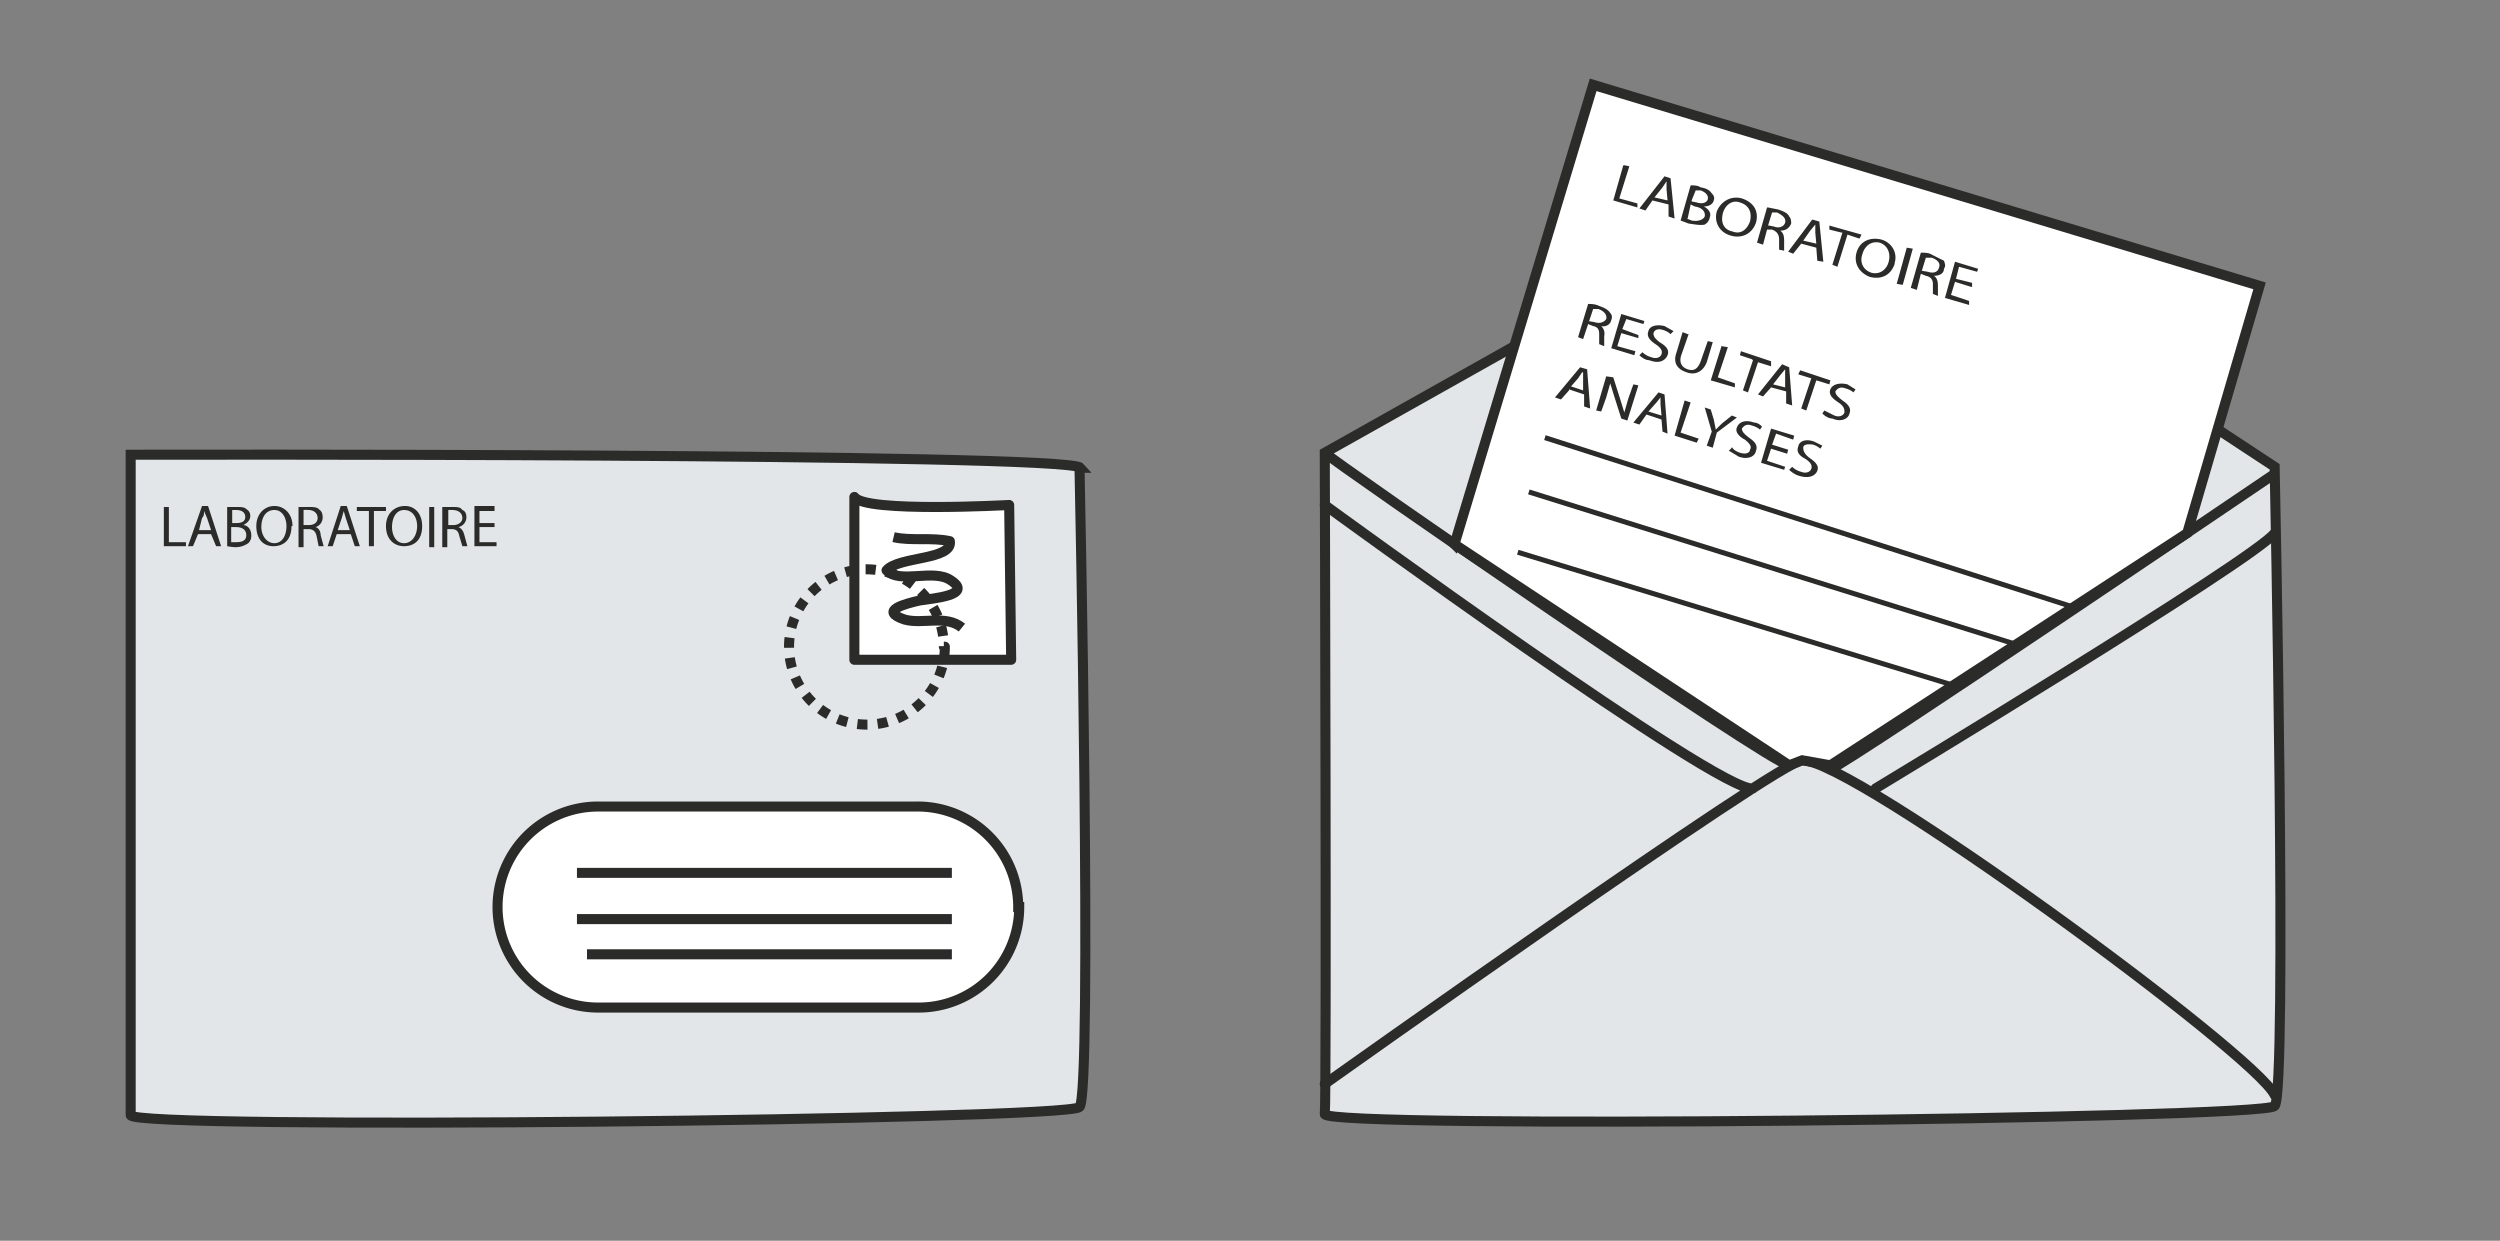 <svg xmlns="http://www.w3.org/2000/svg" viewBox="0 0 310.9 154.3"><rect x="0" y="0" width="310.9" height="154.3" fill="#808080" stroke="none"/><defs><clipPath id="a"><path d="M0 123.4h248.7V0H0v123.4z"/></clipPath><clipPath id="b"><path d="M0 123.4h248.7V0H0v123.4z"/></clipPath></defs><g clip-path="url(#a)" transform="matrix(1.25 0 0 -1.25 0 154.3)"><path d="M107.4 76.9s1.3-62.3 0-63.6C106.1 12 12.8 11 13 12.5v65.7s93.2.2 94.5-1.3" fill="#e2e6e8"/><path d="M107.4 76.9s1.3-62.3 0-63.6C106.1 12 12.8 11 13 12.5v65.7s93.2.2 94.5-1.3z" stroke="#2b2b2a" stroke-linecap="round" stroke-miterlimit="10" fill="none"/><path d="M101.4 33.2a10 10 0 00-10-10H59.5a10 10 0 100 20h31.7a10 10 0 0010.1-10" fill="#fff"/><path d="M101.4 33.2a10 10 0 00-10-10H59.5a10 10 0 100 20h31.7a10 10 0 0010.1-10zM57.4 36.6h37.3M57.4 32h37.3M58.4 28.5h36.3" stroke="#2b2b2a" stroke-miterlimit="10" fill="none"/><path d="M85 74V57.8h15.6l-.2 15.4S86 72.4 85 74" fill="#fff"/><path stroke-linejoin="round" d="M85 74V57.8h15.6l-.2 15.4S86 72.4 85 74z" stroke="#2b2b2a" stroke-miterlimit="10" fill="none"/><path stroke-linejoin="round" d="M94 59.1a7.7 7.7 0 10-15.5 0 7.7 7.7 0 0015.4 0z" stroke="#2b2b2a" stroke-dasharray="1.01, 1.01, 1.01, 1.01, 1.01, 1.01" fill="none"/><path stroke-linejoin="round" d="M88.9 70c1.7-.4 3.8 0 5.6-.4.3-1.9-5.1-1.5-6.3-2.9 1.3-1.4 4.7.2 6.4-1 2.3-1.5-1.9-1.8-3.1-2-1.3-.3-4.2-1-1.5-1.9 1.8-.5 4.1.5 5.7-.8" stroke="#2b2b2a" stroke-miterlimit="10" fill="none"/><path d="M16.3 73h.5v-3.5h1.7v-.4h-2.2v4zM21 70.7l-.4 1.2-.3.7c0-.3 0-.5-.2-.7l-.3-1.2h1.1zm-1.3-.4l-.5-1.2h-.5l1.4 4h.6l1.3-4h-.5l-.5 1.2h-1.3zM23 69.5h.5c.5 0 1 .1 1 .7s-.5.8-1 .8H23v-1.5zm0 1.9h.5c.6 0 .9.2.9.6 0 .5-.4.7-.9.7h-.4v-1.3zm-.4 1.6h.9c.5 0 .8 0 1-.2.3-.2.4-.4.4-.7 0-.4-.3-.7-.7-.9.4 0 .8-.4.8-1a1 1 0 00-.3-.8c-.3-.2-.7-.4-1.3-.4a6 6 0 00-.8.1V73zM26 71c0-.8.5-1.6 1.3-1.6s1.2.8 1.2 1.7c0 .8-.4 1.6-1.2 1.6-.9 0-1.3-.8-1.3-1.7m3 .1c0-1.4-.8-2-1.8-2s-1.7.7-1.7 2c0 1.2.8 2 1.8 2s1.8-.8 1.8-2M30.2 71.2h.5c.6 0 .9.3.9.7 0 .5-.4.8-.9.8a2 2 0 01-.5 0v-1.5zm-.5 1.8h1c.5 0 .9 0 1.1-.3.2-.1.3-.4.3-.7a1 1 0 00-.7-1c.3-.1.5-.4.5-.8l.3-1.1h-.5l-.2 1c-.1.5-.4.7-.8.7h-.5V69h-.5V73zM34.8 70.7l-.4 1.2-.2.7-.2-.7-.4-1.2h1.2zm-1.3-.4l-.4-1.2h-.5l1.3 4h.6l1.3-4h-.5l-.4 1.2h-1.4zM36.7 72.6h-1.2v.4h2.9v-.4h-1.2v-3.5h-.5v3.5zM39 71c0-.8.4-1.6 1.2-1.6.8 0 1.3.8 1.3 1.7 0 .8-.4 1.6-1.3 1.6-.8 0-1.2-.8-1.2-1.7m3 .1c0-1.4-.8-2-1.8-2s-1.8.7-1.8 2c0 1.2.8 2 1.9 2 1 0 1.7-.8 1.7-2M43.2 69h-.5v4h.5v-4zM44.6 71.2h.5c.5 0 .9.3.9.7 0 .5-.4.8-1 .8a2 2 0 01-.4 0v-1.5zM44 73h1c.5 0 .8 0 1-.3.3-.1.4-.4.4-.7a1 1 0 00-.8-1c.3-.1.5-.4.6-.8l.3-1.1h-.5l-.3 1c-.1.5-.3.7-.8.7h-.4V69H44V73zM49.2 71h-1.5v-1.5h1.7v-.4h-2.2v4h2v-.5h-1.5v-1.2h1.5v-.5z" fill="#2b2b2a"/></g><g clip-path="url(#b)" transform="matrix(1.25 0 0 -1.25 0 154.3)"><path d="M131.8 78.4l49.8 28L226.3 77s1.3-62.3 0-63.6c-1.3-1.3-94.7-2.3-94.5-.8s0 65.7 0 65.7" fill="#e2e6e8"/><path d="M131.8 78.4l49.8 28L226.3 77s1.3-62.3 0-63.6c-1.3-1.3-94.7-2.3-94.5-.8s0 65.7 0 65.7zM131.8 78.4c.3-.5 44.4-31 46.2-31.1M226.3 76.3s-42.5-28.8-44.2-29.4" stroke="#2b2b2a" stroke-linecap="round" stroke-miterlimit="10" fill="none"/><path d="M131.8 15.6s45.3 32.2 47.5 32.2c4.9.2 45.2-29.3 47-33.3M131.8 73.2s39.3-28.7 42.6-28.2M186.6 45s37.6 22.7 39.7 25.4" stroke="#2b2b2a" stroke-linecap="round" stroke-miterlimit="10" fill="none"/><path d="M144.7 69.3l13.8 45.7 66.3-20-7.2-24.6-35.5-23.1-2.8.5-1.3-.5-33.3 22z" fill="#fff"/><path d="M144.7 69.3l13.8 45.7 66.3-20-7.2-24.6-35.5-23.1-2.8.5-1.3-.5-33.3 22z" stroke="#2b2b2a" stroke-miterlimit="10" fill="none"/><path d="M158 91.5l.6-.1c.6-.2 1 0 1.2.3.1.4-.2.8-.8 1h-.5l-.4-1.2zm0 1.7c.3 0 .7 0 1.1-.2.6-.2.9-.4 1.1-.7.2-.2.2-.5.1-.7-.1-.5-.6-.7-1-.6.2-.2.4-.5.3-1v-1l-.5.2v1c0 .4-.1.7-.6.8l-.5.2-.5-1.5-.5.2 1 3.3zM163 89.8l-1.7.5-.4-1.3 1.8-.5-.1-.4-2.3.7 1 3.4 2.3-.7-.1-.3-1.7.5-.4-1 1.6-.6v-.3zM163.4 88.4c.2-.2.5-.4.9-.5.5-.2.9 0 1 .3.1.3 0 .6-.6 1s-.9.8-.7 1.3c.1.5.8.7 1.6.5l.9-.5-.3-.3a2 2 0 01-.7.4c-.6.2-.9 0-1-.3 0-.3.1-.5.6-.9.7-.4 1-.8.8-1.3-.2-.5-.8-.9-1.8-.5-.4 0-.8.3-1 .5l.3.3zM168 90.2l-.7-2c-.3-.8 0-1.3.6-1.5.6-.2 1 0 1.3.8l.7 2 .5-.1-.6-2c-.4-1-1.2-1.3-2-1-.9.3-1.4.9-1 2l.6 2 .5-.2zM171.3 89l.6-.1-1-3 1.7-.6v-.4l-2.4.7 1.1 3.5zM174.3 87.7l-1.2.4.1.4 3-1V87l-1.3.4-1-3-.5.2 1 3zM177.6 84.9v1.8l-.5-.6-.7-.9 1.2-.3zm-1.4 0l-.8-.9-.5.2 2.4 3 .7-.3.3-3.8-.6.2v1.2l-1.5.4zM180.2 85.8l-1.3.4.2.4 3-1-.1-.4-1.3.4-1-3-.5.2 1 3zM181.5 82.6l1-.5c.5-.2.9 0 1 .3 0 .3 0 .6-.6 1s-1 .8-.8 1.3c.2.5.9.7 1.7.5l.8-.5-.2-.3a2 2 0 01-.8.4c-.5.2-.8 0-1-.3 0-.3.2-.5.7-.9.6-.4.9-.8.7-1.3-.1-.5-.8-.9-1.7-.5-.4 0-.8.3-1 .5l.2.3zM157.5 84.6v1.8h-.1l-.4-.6-.7-.8 1.2-.4zm-1.4 0l-.8-.9-.6.2 2.5 3 .7-.2.3-3.9-.6.2v1.2l-1.5.5zM158.8 82.6l1 3.4.7-.1.7-2.2.4-1.3.4 1.4.5 1.4.5-.1-1.1-3.5-.6.2-.7 2.2-.4 1.3-.4-1.4-.5-1.4-.5.1zM165.3 82.1l-.1 1.1v.7l-.4-.5-.8-.9 1.3-.4zm-1.5.1l-.7-1-.6.2 2.5 3 .6-.2.3-3.9-.5.2-.1 1.2-1.5.5zM167.6 83.6l.6-.2-1-3 1.8-.6-.2-.4-2.2.7 1 3.5zM169.8 79.1l.5 1.4-.7 2.4.6-.2.3-1 .2-1 .6.6 1 .8.5-.2-2-1.5-.4-1.5-.6.2zM172.3 79c.1-.3.5-.5.8-.6.6-.2 1 0 1 .3.2.3 0 .6-.5 1-.6.3-1 .8-.8 1.2.2.6.9.8 1.7.5.4 0 .7-.3.8-.4l-.2-.3a2 2 0 01-.8.4c-.5.2-.8 0-1-.3 0-.3.2-.5.7-.9.6-.4.9-.8.7-1.3-.1-.6-.8-.9-1.7-.6l-1 .6.3.3zM177.8 78.3l-1.6.5-.4-1.2 1.8-.6-.1-.3-2.3.7 1 3.4 2.3-.7-.1-.4-1.7.6-.4-1.1 1.6-.5-.1-.4zM178.3 77c.2-.2.5-.4.9-.5.5-.2.9 0 1 .3.1.3 0 .6-.6 1-.6.3-.9.7-.7 1.2.1.6.8.8 1.6.5l.8-.4-.2-.3a2 2 0 01-.7.4c-.6.1-1 0-1-.3s.1-.6.6-1c.6-.4 1-.8.8-1.3-.2-.5-.8-.8-1.8-.5-.4.1-.8.4-1 .6l.3.3zM161.6 107l.5-.1-1-3.2 1.8-.5v-.4l-2.4.7 1 3.5zM165.9 103.5l-.1 1.1v.8l-.4-.6-.8-1 1.3-.3zm-1.5 0l-.7-1-.6.2 2.5 3.2.6-.2.4-4-.6.2v1.2l-1.6.4zM168.3 103.4l.5-.1c.6-.2 1 0 1.1.3.1.4-.2.7-.7.9h-.5l-.4-1zm-.5-1.7l.5-.2c.5-.1 1.1 0 1.3.4.1.5-.3.9-1 1l-.4.2-.3-1.4zm.4 3.3c.3 0 .7 0 1-.2.6-.1.9-.3 1.1-.6.2-.2.3-.4.2-.7-.1-.4-.5-.6-1-.6.4-.2.8-.6.6-1.1a1 1 0 00-.5-.7c-.4-.1-.9 0-1.6.1l-.8.3 1 3.5zM171.4 102.2c-.2-.8 0-1.6 1-1.8.8-.3 1.4.2 1.7 1 .2.8 0 1.6-1 1.9-.8.3-1.5-.3-1.7-1.1m3.3-.9c-.4-1.2-1.5-1.6-2.5-1.3-1.1.3-1.7 1.3-1.4 2.4.4 1 1.4 1.6 2.5 1.3 1.2-.4 1.7-1.3 1.4-2.4M176 101l.5-.1c.5-.2 1 0 1.1.4.1.4-.2.7-.8 1h-.5l-.4-1.3zm-.1 1.8l1-.2c.6-.2 1-.4 1.1-.7.2-.2.2-.5.2-.7-.2-.5-.6-.7-1-.7h-.1c.3-.2.4-.5.4-1v-1l-.5.1v1c0 .5-.2.8-.7 1h-.5l-.4-1.5-.6.2 1 3.5zM180.7 99.2l-.1 1.1v.8l-.5-.6-.7-1 1.3-.3zm-1.5 0l-.8-1-.5.2 2.4 3.2.7-.2.4-4-.6.1-.1 1.3-1.5.4zM183.2 100.3l-1.2.3v.4l3.2-.9-.2-.4-1.2.4-1-3.2-.5.2 1 3.2zM185.3 98.2c-.3-.8 0-1.6.9-1.9.8-.2 1.5.3 1.7 1.1.2.7 0 1.6-.9 1.9-.9.2-1.5-.4-1.7-1.1m3.2-1c-.4-1.2-1.4-1.6-2.5-1.3-1 .4-1.6 1.3-1.3 2.4.3 1.1 1.3 1.6 2.5 1.3 1-.3 1.6-1.3 1.3-2.3M190.3 98.7l-1-3.6-.6.1 1 3.6.6-.1zM191.2 96.5l.6-.1c.6-.2 1 0 1.1.4.2.5-.2.8-.7 1h-.6l-.4-1.3zm0 1.8c.3 0 .7 0 1-.2l1.2-.6c.1-.3.2-.5 0-.8 0-.5-.5-.7-1-.7.3-.2.4-.5.4-1v-1l-.5.2v1c0 .4-.2.7-.7.8l-.5.2-.4-1.6-.6.2 1 3.5zM196.1 94.9l-1.6.5-.4-1.3 1.8-.6v-.4l-2.4.7 1 3.6 2.3-.7-.1-.3-1.8.5-.3-1.2 1.6-.4v-.4z" fill="#2b2b2a"/><path d="M153.7 79.9L206.4 63M152.1 74.5L201 59.2M151 68.5L195.2 55" stroke="#2b2b2a" stroke-miterlimit="10" stroke-width=".5" fill="none"/></g></svg>